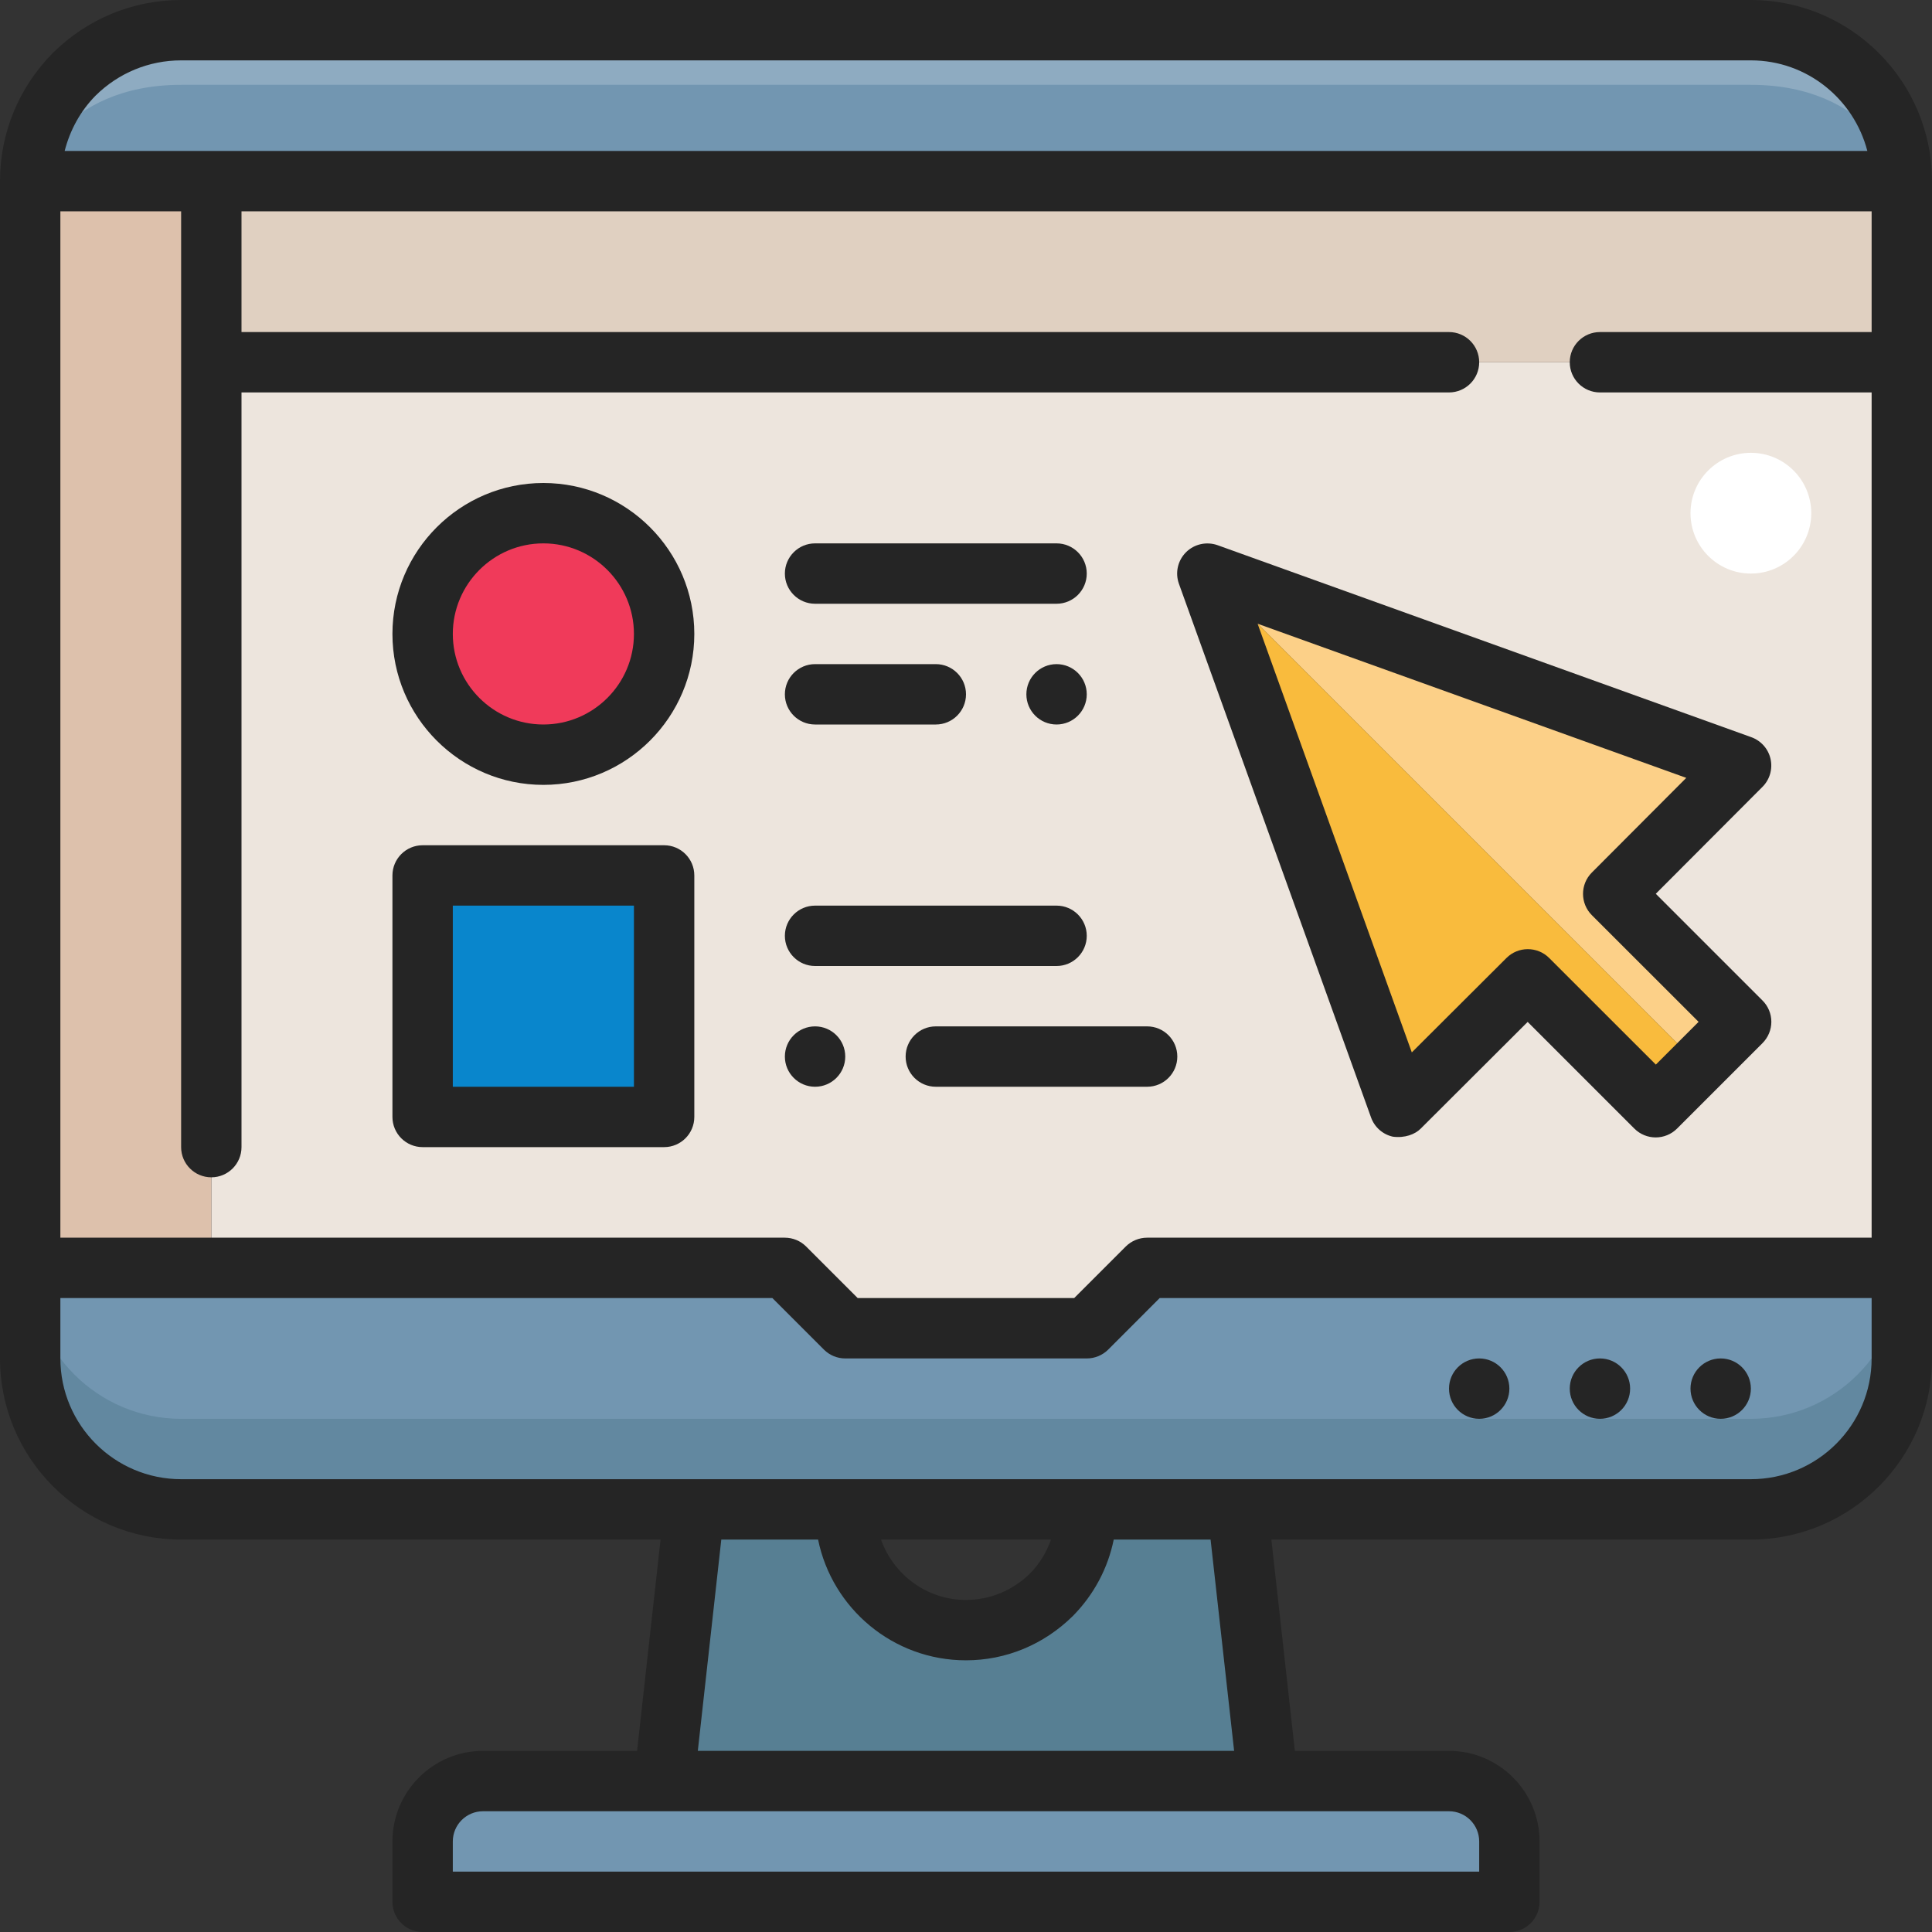 <?xml version="1.0" encoding="utf-8"?>
<!-- Generator: Adobe Illustrator 26.2.1, SVG Export Plug-In . SVG Version: 6.00 Build 0)  -->
<svg version="1.1" id="Layer_1" xmlns="http://www.w3.org/2000/svg" xmlns:xlink="http://www.w3.org/1999/xlink" x="0px" y="0px"
	 viewBox="0 0 320 320" style="enable-background:new 0 0 320 320;" xml:space="preserve">
<rect x="0" y="0" width="320" height="320" fill="#333333" stroke="none"/>
<style type="text/css">
	.st0{fill:#FCD088;}
	.st1{fill:#F9BB3D;}
	.st2{clip-path:url(#SVGID_00000107563271064198073330000005360134910622207920_);fill:#7296B1;}
	.st3{clip-path:url(#SVGID_00000107563271064198073330000005360134910622207920_);fill:#577F93;}
	.st4{clip-path:url(#SVGID_00000107563271064198073330000005360134910622207920_);fill:#6288A0;}
	.st5{clip-path:url(#SVGID_00000107563271064198073330000005360134910622207920_);fill:#0986CC;}
	.st6{clip-path:url(#SVGID_00000107563271064198073330000005360134910622207920_);fill:#F03A5A;}
	.st7{clip-path:url(#SVGID_00000107563271064198073330000005360134910622207920_);fill:#EDE5DD;}
	.st8{clip-path:url(#SVGID_00000107563271064198073330000005360134910622207920_);fill:#DDC1AC;}
	.st9{clip-path:url(#SVGID_00000107563271064198073330000005360134910622207920_);fill:#E0D0C1;}
	.st10{clip-path:url(#SVGID_00000107563271064198073330000005360134910622207920_);fill:#8EABC1;}
	.st11{clip-path:url(#SVGID_00000107563271064198073330000005360134910622207920_);fill:#FFFFFF;}
	.st12{clip-path:url(#SVGID_00000107563271064198073330000005360134910622207920_);fill:#252525;}
</style>
<polygon class="st0" points="288.4,169.25 267.2,148.05 288.4,126.8 200,95 281.32,176.32 "/>
<polygon class="st1" points="200,95 231.8,183.4 253.05,162.2 274.25,183.4 281.32,176.32 "/>
<g>
	<defs>
		<rect id="SVGID_1_" width="320" height="320"/>
	</defs>
	<clipPath id="SVGID_00000013191899758462109860000015437658326659122324_">
		<use xlink:href="#SVGID_1_"  style="overflow:visible;"/>
	</clipPath>
	<path style="clip-path:url(#SVGID_00000013191899758462109860000015437658326659122324_);fill:#7296B1;" d="M250,305v10H70v-10
		c0-5.5,4.5-10,10-10h30h100h30C245.5,295,250,299.5,250,305"/>
	<path style="clip-path:url(#SVGID_00000013191899758462109860000015437658326659122324_);fill:#577F93;" d="M205,250l5,45H110l5-45
		h25c0,11.05,8.95,20,20,20c5.5,0,10.5-2.25,14.15-5.85c3.6-3.65,5.85-8.65,5.85-14.15H205z"/>
	<path style="clip-path:url(#SVGID_00000013191899758462109860000015437658326659122324_);fill:#7296B1;" d="M315,210v15
		c0,13.8-11.2,25-25,25h-85h-25h-40h-25H30c-13.8,0-25-11.2-25-25v-15h30h95l10,10h40l10-10H315z"/>
	<path style="clip-path:url(#SVGID_00000013191899758462109860000015437658326659122324_);fill:#6288A0;" d="M290,235h-85h-25h-40
		h-25H30c-13.8,0-25-11.2-25-25v15c0,13.8,11.2,25,25,25h85h25h40h25h85c13.8,0,25-11.2,25-25v-15C315,223.8,303.8,235,290,235"/>
	
		<rect x="70" y="145" style="clip-path:url(#SVGID_00000013191899758462109860000015437658326659122324_);fill:#0986CC;" width="40" height="40"/>
	<path style="clip-path:url(#SVGID_00000013191899758462109860000015437658326659122324_);fill:#F03A5A;" d="M90,85
		c11.05,0,20,8.95,20,20c0,11.05-8.95,20-20,20s-20-8.95-20-20C70,93.95,78.95,85,90,85"/>
	<path style="clip-path:url(#SVGID_00000013191899758462109860000015437658326659122324_);fill:#EDE5DD;" d="M315,60v150H190l-10,10
		h-40l-10-10H35V60H315z M267.2,148.05l21.2-21.25L200,95l31.8,88.4l21.25-21.2l21.2,21.2l14.15-14.15L267.2,148.05z M110,145H70v40
		h40V145z M110,105c0-11.05-8.95-20-20-20s-20,8.95-20,20c0,11.05,8.95,20,20,20S110,116.05,110,105"/>
	<path style="clip-path:url(#SVGID_00000013191899758462109860000015437658326659122324_);fill:#7296B1;" d="M315,30H35H5
		c0-6.9,2.8-13.15,7.3-17.7C16.85,7.8,23.1,5,30,5h260C303.8,5,315,16.2,315,30"/>
	<polygon style="clip-path:url(#SVGID_00000013191899758462109860000015437658326659122324_);fill:#DDC1AC;" points="35,60 35,210 
		5,210 5,30 35,30 	"/>
	
		<rect x="35" y="30" style="clip-path:url(#SVGID_00000013191899758462109860000015437658326659122324_);fill:#E0D0C1;" width="280" height="30"/>
	<path style="clip-path:url(#SVGID_00000013191899758462109860000015437658326659122324_);fill:#8EABC1;" d="M30,14.05h260
		c20,0,25,15,25,15c0-13.8-11.2-25-25-25H30c-6.9,0-13.15,2.8-17.7,7.3C7.8,15.9,5,22.15,5,29.05C5,29.05,10,14.05,30,14.05"/>
	<path style="clip-path:url(#SVGID_00000013191899758462109860000015437658326659122324_);fill:#FFFFFF;" d="M300,85
		c0,5.52-4.48,10-10,10c-5.52,0-10-4.48-10-10c0-5.52,4.48-10,10-10C295.52,75,300,79.48,300,85"/>
	<path style="clip-path:url(#SVGID_00000013191899758462109860000015437658326659122324_);fill:#252525;" d="M290,0H30
		C22.02,0,14.48,3.11,8.74,8.78C3.11,14.49,0,22.02,0,30v195c0,16.54,13.46,30,30,30h79.41l-3.89,35H80c-8.27,0-15,6.73-15,15v10
		c0,2.76,2.24,5,5,5h180c2.76,0,5-2.24,5-5v-10c0-8.27-6.73-15-15-15h-25.53l-3.89-35H290c16.54,0,30-13.46,30-30V30
		C320,13.46,306.54,0,290,0 M10,35h20v155c0,2.76,2.24,5,5,5c2.76,0,5-2.24,5-5V65h200c2.76,0,5-2.24,5-5s-2.24-5-5-5H40V35h270v20
		h-45c-2.76,0-5,2.24-5,5s2.24,5,5,5h45v140H190c-1.33,0-2.6,0.53-3.54,1.46l-8.54,8.54h-35.86l-8.54-8.54
		c-0.94-0.94-2.21-1.46-3.54-1.46H10V35z M30,10h260c9.29,0,17.05,6.4,19.29,15H10.71c0.88-3.42,2.58-6.58,5.11-9.15
		C19.63,12.08,24.67,10,30,10 M245,305v5H75v-5c0-2.76,2.24-5,5-5h160C242.76,300,245,302.24,245,305 M204.41,290h-88.83l3.89-35
		h16.03c2.32,11.4,12.42,20,24.49,20c6.62,0,12.89-2.59,17.71-7.34c3.5-3.55,5.81-7.93,6.77-12.66h16.04L204.41,290z M145.92,255
		h28.16c-0.73,2.07-1.87,3.99-3.45,5.59c-2.88,2.84-6.66,4.41-10.64,4.41C153.49,265,147.99,260.81,145.92,255 M290,245H30
		c-11.03,0-20-8.97-20-20v-10h117.93l8.54,8.54c0.94,0.94,2.21,1.46,3.54,1.46h40c1.33,0,2.6-0.53,3.54-1.46l8.53-8.54H310v10
		C310,236.03,301.03,245,290,245"/>
	<path style="clip-path:url(#SVGID_00000013191899758462109860000015437658326659122324_);fill:#252525;" d="M227.09,185.09
		c0.58,1.61,1.94,2.81,3.61,3.18c1.99,0.26,3.68-0.39,4.62-1.34l17.71-17.67l17.67,17.67c1.95,1.95,5.12,1.95,7.07,0l14.15-14.15
		c0.94-0.94,1.47-2.21,1.47-3.54c0-1.33-0.53-2.6-1.47-3.53l-17.67-17.67l17.67-17.71c1.21-1.21,1.71-2.95,1.34-4.62
		c-0.37-1.67-1.58-3.03-3.19-3.61l-88.4-31.8c-1.82-0.64-3.86-0.2-5.23,1.17c-1.37,1.37-1.83,3.4-1.17,5.23L227.09,185.09z
		 M279.3,128.84l-15.64,15.68c-1.95,1.95-1.95,5.12,0.01,7.07l17.67,17.66l-7.08,7.08l-17.67-17.66c-0.98-0.98-2.26-1.46-3.54-1.46
		c-1.28,0-2.56,0.49-3.53,1.46l-15.68,15.64l-25.54-71L279.3,128.84z"/>
	<path style="clip-path:url(#SVGID_00000013191899758462109860000015437658326659122324_);fill:#252525;" d="M110,140H70
		c-2.76,0-5,2.24-5,5v40c0,2.76,2.24,5,5,5h40c2.76,0,5-2.24,5-5v-40C115,142.24,112.76,140,110,140 M105,180H75v-30h30V180z"/>
	<path style="clip-path:url(#SVGID_00000013191899758462109860000015437658326659122324_);fill:#252525;" d="M90,80
		c-13.78,0-25,11.22-25,25c0,13.78,11.22,25,25,25s25-11.22,25-25C115,91.22,103.78,80,90,80 M90,120c-8.27,0-15-6.73-15-15
		c0-8.27,6.73-15,15-15s15,6.73,15,15C105,113.27,98.27,120,90,120"/>
	<path style="clip-path:url(#SVGID_00000013191899758462109860000015437658326659122324_);fill:#252525;" d="M135,100h40
		c2.76,0,5-2.24,5-5c0-2.76-2.24-5-5-5h-40c-2.76,0-5,2.24-5,5C130,97.76,132.24,100,135,100"/>
	<path style="clip-path:url(#SVGID_00000013191899758462109860000015437658326659122324_);fill:#252525;" d="M135,120h20
		c2.76,0,5-2.24,5-5c0-2.76-2.24-5-5-5h-20c-2.76,0-5,2.24-5,5C130,117.76,132.24,120,135,120"/>
	<path style="clip-path:url(#SVGID_00000013191899758462109860000015437658326659122324_);fill:#252525;" d="M135,160h40
		c2.76,0,5-2.24,5-5c0-2.76-2.24-5-5-5h-40c-2.76,0-5,2.24-5,5C130,157.76,132.24,160,135,160"/>
	<path style="clip-path:url(#SVGID_00000013191899758462109860000015437658326659122324_);fill:#252525;" d="M150,175
		c0,2.76,2.24,5,5,5h35c2.76,0,5-2.24,5-5c0-2.76-2.24-5-5-5h-35C152.24,170,150,172.24,150,175"/>
	<path style="clip-path:url(#SVGID_00000013191899758462109860000015437658326659122324_);fill:#252525;" d="M285,225
		c-2.76,0-5,2.24-5,5c0,2.76,2.24,5,5,5c2.76,0,5-2.24,5-5C290,227.24,287.76,225,285,225"/>
	<path style="clip-path:url(#SVGID_00000013191899758462109860000015437658326659122324_);fill:#252525;" d="M265,225
		c-2.76,0-5,2.24-5,5c0,2.76,2.24,5,5,5c2.76,0,5-2.24,5-5C270,227.24,267.76,225,265,225"/>
	<path style="clip-path:url(#SVGID_00000013191899758462109860000015437658326659122324_);fill:#252525;" d="M245,225
		c-2.76,0-5,2.24-5,5c0,2.76,2.24,5,5,5c2.76,0,5-2.24,5-5C250,227.24,247.76,225,245,225"/>
	<path style="clip-path:url(#SVGID_00000013191899758462109860000015437658326659122324_);fill:#252525;" d="M175,110
		c-2.76,0-5,2.24-5,5c0,2.76,2.24,5,5,5c2.76,0,5-2.24,5-5C180,112.24,177.76,110,175,110"/>
	<path style="clip-path:url(#SVGID_00000013191899758462109860000015437658326659122324_);fill:#252525;" d="M135,180
		c2.76,0,5-2.24,5-5c0-2.76-2.24-5-5-5c-2.76,0-5,2.24-5,5C130,177.76,132.24,180,135,180"/>
</g>
</svg>
